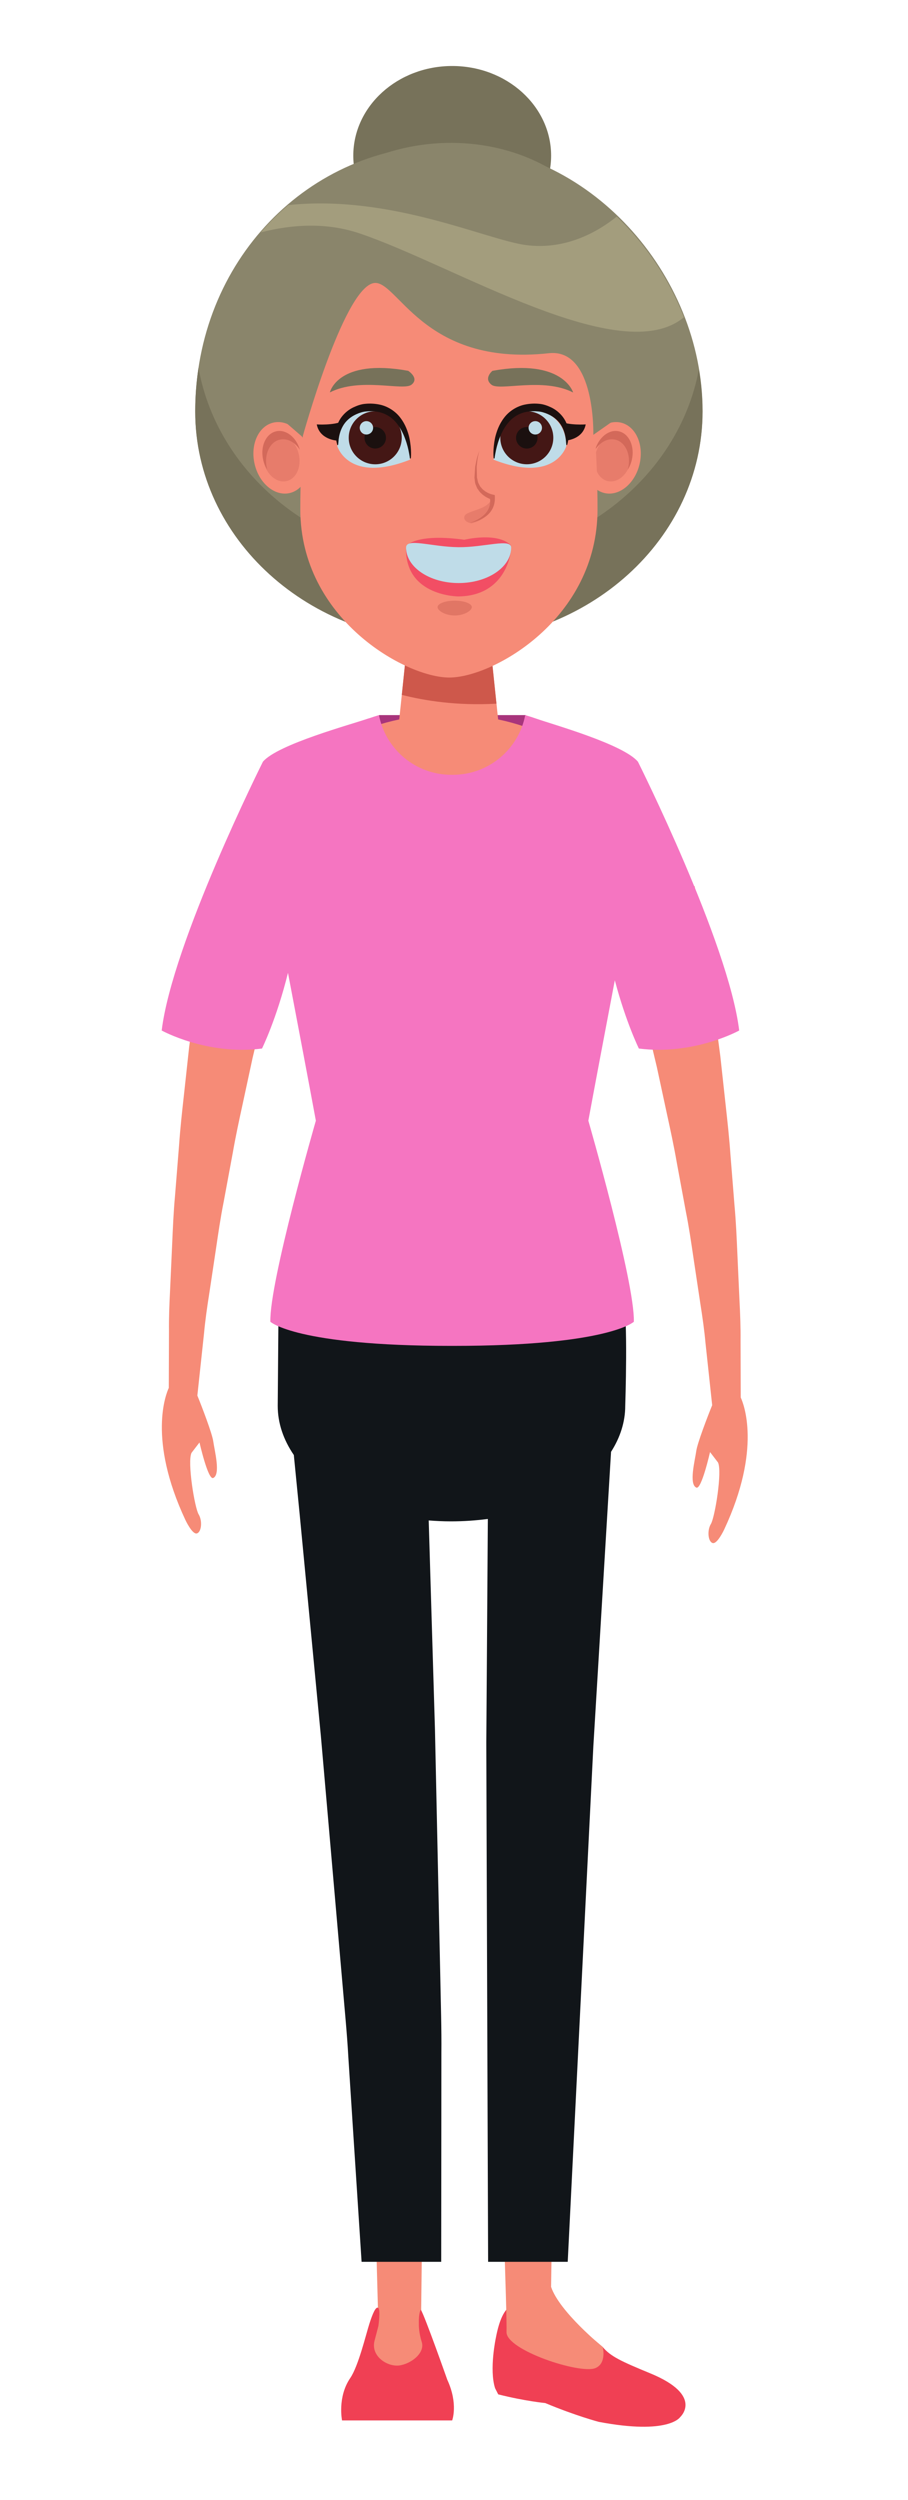 <?xml version="1.0" encoding="UTF-8" standalone="no"?>
<svg
   xmlns:dc="http://purl.org/dc/elements/1.1/"
   xmlns:cc="http://creativecommons.org/ns#"
   xmlns:rdf="http://www.w3.org/1999/02/22-rdf-syntax-ns#"
   xmlns:svg="http://www.w3.org/2000/svg"
   xmlns="http://www.w3.org/2000/svg"
   xmlns:sodipodi="http://sodipodi.sourceforge.net/DTD/sodipodi-0.dtd"
   xmlns:inkscape="http://www.inkscape.org/namespaces/inkscape"
   version="1.1"
   id="svg450"
   xml:space="preserve"
   width="1200"
   height="3304"
   viewBox="0 0 1200 3304"
   sodipodi:docname="02. vrouw.svg"
   inkscape:version="1.0.1 (c497b03c, 2020-09-10)"><defs
     id="defs454" /><sodipodi:namedview
     pagecolor="#ffffff"
     bordercolor="#666666"
     borderopacity="1"
     objecttolerance="10"
     gridtolerance="10"
     guidetolerance="10"
     inkscape:pageopacity="0"
     inkscape:pageshadow="2"
     inkscape:window-width="1866"
     inkscape:window-height="1157"
     id="namedview452"
     showgrid="false"
     inkscape:zoom="0.21572749"
     inkscape:cx="985.16671"
     inkscape:cy="1652"
     inkscape:window-x="0"
     inkscape:window-y="23"
     inkscape:window-maximized="0"
     inkscape:current-layer="g458" /><g
     id="g458"
     inkscape:groupmode="layer"
     inkscape:label="ink_ext_XXXXXX"
     transform="matrix(1.333,0,0,-1.333,0,3304)"><g
       id="g460"
       transform="matrix(0.12,0,0,0.12,-151.815,-186.335)"><path
         d="m 2659.61,10741.6 c 0.51,119.4 0.91,280.5 1.56,471 -1.22,105 3.05,218.1 9.19,337.5 5.49,119.8 11.15,246 17.07,376.7 5.66,130.9 11.15,266.2 23.78,402.7 11.15,137 22.16,276.2 33.23,415.3 9.61,139.7 24.95,278.5 40.13,415 14.85,136.8 29.62,271.4 43.73,401.7 17.07,130.1 33.62,255.8 49.3,374.9 15.84,119.3 30.35,232.1 47.25,335.9 31.43,207.6 58.91,381.3 81.41,504.7 21.74,120.8 34.28,189.9 34.28,189.9 l 657.97,-159.7 c 0,0 -18.86,-65.5 -52.08,-180.2 -32.83,-112.2 -76.55,-276.5 -128.07,-474.9 -26.99,-99 -52.28,-207.1 -79.9,-321.4 -27.4,-114.5 -55.96,-235.1 -85.74,-360 -27,-125.5 -55.05,-255.2 -83.44,-387 -28.73,-131.8 -57.69,-266 -81.13,-400.9 -25.03,-134.9 -49.98,-269.8 -74.68,-402.5 -26.5,-132.6 -45.45,-264 -64.14,-391.1 -19.12,-127.3 -37.58,-250.4 -55.13,-367 -18.49,-116.9 -34.14,-227.2 -43.33,-329.6 -23.29,-216.6 -42.41,-394.2 -55.21,-514.2 37.23,-91.3 122.55,-313.8 131.42,-378.5 10.84,-77.8 62.84,-274.6 -0.56,-302.6 -42.59,-18.7 -113.22,293.5 -113.22,293.5 l -65.8,-85.7 c -36.35,-74 26,-454.3 58.83,-508.3 32.8,-54.1 23.3,-147.2 -14.88,-157.6 -38.12,-10.1 -94.73,111.4 -94.73,111.4 -313.48,669.9 -159.1,1043.8 -137.11,1091"
         style="fill:#f68b77;fill-opacity:1;fill-rule:nonzero;stroke:none"
         id="path694" /><path
         d="m 4457.99,3058.2 -92.97,-82.3 -103.35,-298.7 350.07,-128.5 185.59,299.8 -75.5,187.8 -263.84,21.9"
         style="fill:#f68b77;fill-opacity:1;fill-rule:nonzero;stroke:none"
         id="path696" /><path
         d="m 4368.41,3847.4 24.35,-901.6 h 350.06 l 10.59,901.6 h -385"
         style="fill:#f68b77;fill-opacity:1;fill-rule:nonzero;stroke:none"
         id="path698" /><path
         d="m 4391.53,2991.8 c 0,0 18.55,131.9 -0.99,148.6 -19.6,16.6 -46.83,-46.1 -74.07,-131.9 -27.57,-86 -90.24,-348.4 -157.43,-446.8 -107.82,-158.3 -67.87,-350.5 -67.87,-350.5 h 909.78 c 0,0 51.78,136.9 -40.45,336.4 0,0 -185.68,527.1 -218.47,578.4 0,0 -18.89,-20.2 -16.33,-118.3 0,0 -2.56,-66.3 23.95,-148.5 26.4,-82.2 -69.06,-169.5 -172.39,-191.8 -103.51,-22.2 -251.92,71 -217.55,202.4 21.07,80.5 31.82,122 31.82,122"
         style="fill:#f04054;fill-opacity:1;fill-rule:nonzero;stroke:none"
         id="path700" /><path
         d="m 6212.3,2199.3 c 0,0 -189.11,49.4 -442.03,155.3 0,0 -167.13,15.9 -388.99,71.9 l -26,51.3 c -49.3,155.1 6.57,415.8 6.57,415.8 61.93,329.4 179.02,264.7 179.02,264.7 162.21,-114 259.41,-127.5 259.41,-127.5 98.71,69.3 158.25,28.1 158.25,28.1 l 286.43,-241.2 c 63.41,-77.6 156.54,-120.2 391,-216.8 448.21,-184.1 248.29,-362.7 248.29,-362.7 0,0 -93.71,-148.6 -671.95,-38.9"
         style="fill:#f04054;fill-opacity:1;fill-rule:nonzero;stroke:none"
         id="path702" /><path
         d="m 5818.09,3314.8 8.05,500.1 H 5426.4 c 15.76,-461 26.03,-809 23.64,-872.8 -6.14,-149.3 606.46,-350.8 734.04,-298.7 95.5,39.4 60.88,174.3 60.88,174.3 0,0 -357.89,290.3 -426.87,497.1"
         style="fill:#f68b77;fill-opacity:1;fill-rule:nonzero;stroke:none"
         id="path704" /><g
         id="g706"
         transform="scale(1.329)"><path
           d="m 4378.08,15742.4 c 0,-308.1 -275.43,-557.9 -615.03,-557.9 -339.54,0 -614.84,249.8 -614.84,557.9 0,307.9 275.3,557.6 614.84,557.6 339.6,0 615.03,-249.7 615.03,-557.6"
           style="fill:#77725a;fill-opacity:1;fill-rule:nonzero;stroke:none"
           id="path708" /></g><g
         id="g710"
         transform="scale(1.289)"><path
           d="m 5484.94,14593 c 0,-815 -727.91,-1475.6 -1626.05,-1475.6 -897.96,0 -1625.88,660.6 -1625.88,1475.6 0,963.9 727.92,1707 1625.88,1707 898.14,0 1626.05,-829.6 1626.05,-1707"
           style="fill:#8a856b;fill-opacity:1;fill-rule:nonzero;stroke:none"
           id="path712" /></g><g
         id="g714"
         transform="scale(1.176)"><path
           d="m 4229,14943.6 c -886.14,0 -1621.32,587.4 -1758.57,1356.4 -15.36,-99.7 -23.25,-202.3 -23.25,-307.3 0,-893.2 797.73,-1617.2 1781.82,-1617.2 984.27,0 1782,724 1782,1617.2 0,99.6 -8.74,198.7 -25.27,296.4 C 5843.32,15525.4 5111.06,14943.6 4229,14943.6"
           style="fill:#77725a;fill-opacity:1;fill-rule:nonzero;stroke:none"
           id="path716" /></g><path
         d="m 7385.1,10662.1 c -0.42,119.5 -0.99,280.6 -1.48,471.1 1.23,104.9 -3.04,217.9 -9.18,337.5 -5.4,119.8 -11.26,246 -17.07,376.7 -5.75,130.6 -11.23,266 -23.89,402.7 -10.99,137 -21.97,276.2 -33.23,415.3 -9.59,139.5 -24.84,278.3 -40.02,415 -14.85,136.8 -29.62,271.4 -43.81,401.7 -16.99,129.9 -33.66,255.8 -49.3,374.9 -15.84,119.1 -30.21,232 -47.11,335.9 -31.49,207.5 -59.05,381.3 -81.53,504.5 -21.76,121 -34.39,190 -34.39,190 l -657.83,-159.6 c 0,0 18.97,-65.6 52.2,-180.3 32.74,-112.1 76.38,-276.3 127.98,-475.1 26.99,-98.8 52.34,-207.1 79.9,-321.2 27.23,-114.6 56.05,-235.2 85.83,-360 27,-125.6 54.88,-255.2 83.27,-386.9 28.81,-132 57.77,-266.1 81.16,-400.9 24.91,-134.9 49.95,-269.9 74.55,-402.6 26.66,-132.7 45.55,-264 64.32,-391.3 19.12,-127.1 37.58,-250.2 55.13,-366.8 18.46,-116.8 34.14,-227.3 43.24,-329.7 23.3,-216.4 42.41,-394 55.3,-514.3 -37.24,-91.1 -122.58,-313.7 -131.42,-378.1 -10.84,-78.2 -62.84,-274.9 0.65,-302.8 42.5,-18.9 113.05,293.6 113.05,293.6 l 65.71,-85.8 c 36.61,-73.9 -25.83,-454.3 -58.74,-508.4 -32.66,-54 -23.3,-147 14.93,-157.4 38.15,-10.4 94.84,111.4 94.84,111.4 313.4,669.9 159,1043.8 136.94,1090.9"
         style="fill:#f68b77;fill-opacity:1;fill-rule:nonzero;stroke:none"
         id="path718" /><g
         id="g720"
         transform="scale(1)"><path
           d="m 5609.99,15809 h -1231.6 l 17.71,491 h 1213.89 v -491"
           style="fill:#a8347c;fill-opacity:1;fill-rule:nonzero;stroke:none"
           id="path722" /></g><path
         d="M 6413.56,11470.2 H 3566.75 l -7.14,-877.1 c 0,-142.7 47.51,-280.7 133.07,-405.9 14.11,-143.9 30.21,-306.8 47.85,-485.7 32.97,-343.8 71.29,-744.7 112.48,-1174.3 20.42,-214.8 41.67,-436.9 63.26,-662.6 19.61,-225.5 39.69,-454.7 59.71,-684 39.89,-458.4 79.91,-916.8 117.23,-1346.7 18.15,-214.8 39.15,-423.6 49.73,-618.6 12.57,-196 24.69,-381.2 35.61,-552.3 44.47,-684.9 74.08,-1141.5 74.08,-1141.5 h 657.8 c 0,0 0.43,464.9 1.08,1162.2 0.09,174.6 0.09,363.8 0.35,563.7 2.1,201.1 -5.1,409.3 -8.96,626.1 -9.42,433.3 -19.26,895.4 -29.28,1357.6 -4.95,231.1 -9.93,462.2 -14.84,689.7 -6.92,227.4 -13.55,451.2 -20.03,667.6 -11.41,381.8 -22.16,741 -31.66,1058.1 59.31,-4.5 119.62,-7.6 182.03,-7.6 106.59,0 209.05,7.1 306.6,20.1 -0.18,-14 -0.18,-27.5 -0.34,-41.8 -2.36,-337.9 -5.15,-732.1 -7.86,-1154.6 -1.56,-211.4 -2.87,-429.5 -4.52,-651.5 0.74,-222.5 1.39,-448.6 2.13,-674.7 6.32,-1807.4 12.8,-3614.9 12.8,-3614.9 h 657.75 c 0,0 89.16,1795.3 178.42,3590.8 11.26,224.2 22.33,448.4 33.31,669.1 13.4,221.4 26.51,439.4 39.23,650.2 25.26,421.8 48.82,815.3 69.15,1152.8 14.54,242.5 27.34,455.1 37.84,629.1 75.64,118.3 117.23,246.9 117.23,379.6 0,0 25.09,756.9 -17.3,877.1"
         style="fill:#111519;fill-opacity:1;fill-rule:nonzero;stroke:none"
         id="path724" /><g
         id="g726"
         transform="scale(1.031)"><path
           d="m 5218.89,15775.2 -54.73,524.8 h -682.77 l -54.98,-524.8 c -578.46,-120.9 -1001.12,-498.6 -1001.12,-946.6 0,-545.2 625.64,-987.3 1397.38,-987.3 771.78,0 1397.44,442.1 1397.44,987.3 0,448 -422.52,825.7 -1001.22,946.6"
           style="fill:#f68b77;fill-opacity:1;fill-rule:nonzero;stroke:none"
           id="path728" /></g><g
         id="g730"
         transform="scale(1.029)"><path
           d="m 4455.71,16003.1 c 179.45,-46.1 441.23,-88.7 759.86,-70.7 l -38.48,367.6 h -690.53 l -30.85,-296.9"
           style="fill:#ce584b;fill-opacity:1;fill-rule:nonzero;stroke:none"
           id="path732" /></g><g
         id="g734"
         transform="scale(1)"><path
           d="m 6535.79,15914.9 c -121.93,144.3 -695.29,305.5 -833.8,353.7 l -1.65,0.5 c -31.3,11 -63.2,21.4 -95.76,30.9 -54.13,-281 -301.19,-493.2 -598.06,-493.2 -1.79,0 -10.4,0 -12.45,0 -296.67,0 -543.75,212.2 -597.97,493.2 -27.95,-8.3 -55.1,-17.4 -82.32,-26.6 -1.31,-0.3 -2.47,-0.2 -3.95,-0.8 -138.49,-48.4 -750.54,-213.4 -872.49,-357.7 0,0 -748.35,-1494 -836.35,-2220.7 0,0 374.11,-207.5 828.87,-148.9 0,0 119.33,240.8 214.53,625.1 83.57,-438.8 173.12,-911.1 230.34,-1221.2 0,0 -384.67,-1332.5 -375.89,-1661.2 0,0 211.58,-199.3 1491.79,-199.3 3.1,0 6.23,0 9.41,0 3.3,0 6.65,0 10.01,0 1280.39,0 1491.96,199.3 1491.96,199.3 8.62,328.7 -375.97,1661.2 -375.97,1661.2 54.6,295.8 138.5,739 218.71,1160 91.89,-348.2 198.68,-563.9 198.68,-563.9 454.76,-58.6 828.95,148.9 828.95,148.9 -88.23,726.7 -836.59,2220.7 -836.59,2220.7"
           style="fill:#f575c1;fill-opacity:1;fill-rule:nonzero;stroke:none"
           id="path736" /></g><g
         id="g738"
         transform="scale(1.15)"><path
           d="m 5308.66,16067.3 c -32.67,-139.7 27.4,-273.2 134.09,-298.1 106.52,-24.9 219.57,68 252.21,207.8 32.59,139.7 -27.37,273 -134.07,298.1 -106.67,24.9 -219.64,-68.1 -252.23,-207.8"
           style="fill:#f68b77;fill-opacity:1;fill-rule:nonzero;stroke:none"
           id="path740" /></g><g
         id="g742"
         transform="scale(1.142)"><path
           d="m 5527.2,15963.6 c -7.68,0 -15.38,0.8 -23.03,2.6 -37.99,8.9 -66.93,38.8 -81.99,78.9 -1.42,38.4 -3.16,78.1 -5.23,118.6 19.63,80.2 79.81,136.3 141.63,136.3 7.66,0 15.37,-0.9 23.01,-2.7 69.73,-16.3 109.02,-103.7 87.75,-195 -18.98,-81.6 -79.72,-138.7 -142.14,-138.7"
           style="fill:#e77c6b;fill-opacity:1;fill-rule:nonzero;stroke:none"
           id="path744" /></g><g
         id="g746"
         transform="scale(1.145)"><path
           d="m 5637.22,16017.2 c 22.65,96.6 -18.78,188.8 -92.69,206 -53.89,12.7 -109.95,-18.1 -145.07,-73.1 25.61,90.6 100.7,149.9 171.66,133.3 73.91,-17.2 115.46,-109.7 92.82,-206.3 -6.08,-26.2 -16.28,-50.1 -29.44,-70.6 0.98,3.5 1.93,7.1 2.72,10.7"
           style="fill:#d3695a;fill-opacity:1;fill-rule:nonzero;stroke:none"
           id="path748" /></g><g
         id="g750"
         transform="scale(1.15)"><path
           d="m 3315.79,16067.3 c 32.66,-139.7 -27.38,-273.2 -134.15,-298.1 -106.59,-24.9 -219.42,68 -252.16,207.8 -32.67,139.7 27.32,273 134,298.1 106.77,24.9 219.65,-68.1 252.31,-207.8"
           style="fill:#f68b77;fill-opacity:1;fill-rule:nonzero;stroke:none"
           id="path752" /></g><g
         id="g754"
         transform="scale(1.142)"><path
           d="m 3158.44,15963.6 c -62.34,0 -122.98,57.1 -142.1,138.7 -21.34,91.3 17.93,178.7 87.84,195 7.64,1.8 15.33,2.7 23,2.7 62.41,0 123.1,-57.2 142.02,-138.7 21.57,-91.4 -17.66,-178.8 -87.76,-195.1 -7.64,-1.8 -15.33,-2.6 -23,-2.6"
           style="fill:#e77c6b;fill-opacity:1;fill-rule:nonzero;stroke:none"
           id="path756" /></g><g
         id="g758"
         transform="scale(1.145)"><path
           d="m 3030.85,16017.2 c -22.57,96.6 18.94,188.8 92.82,206 53.69,12.7 109.83,-18.1 145.02,-73.1 -25.52,90.6 -100.57,149.9 -171.76,133.3 -73.88,-17.2 -115.46,-109.7 -92.82,-206.3 6.11,-26.2 16.5,-50.1 29.62,-70.6 -1.13,3.5 -2.09,7.1 -2.88,10.7"
           style="fill:#d3695a;fill-opacity:1;fill-rule:nonzero;stroke:none"
           id="path760" /></g><g
         id="g762"
         transform="scale(1.289)"><path
           d="m 4811.4,13964.4 c 0,-701.7 -669.13,-1078.2 -950.24,-1078.2 -281.06,0 -954.81,376.5 -954.81,1078.2 0,701.9 115.19,2335.6 952.54,2335.6 837.51,0 952.51,-1633.7 952.51,-2335.6"
           style="fill:#f68b77;fill-opacity:1;fill-rule:nonzero;stroke:none"
           id="path764" /></g><g
         id="g766"
         transform="scale(1.11)"><path
           d="m 4649.18,16111.8 c 0,0 -65.39,9.4 -52.25,53.2 13.38,43.7 185.89,46.4 200.87,135 0,0 39.19,-140 -148.62,-188.2"
           style="fill:#e77c6b;fill-opacity:1;fill-rule:nonzero;stroke:none"
           id="path768" /></g><g
         id="g770"
         transform="scale(1.181)"><path
           d="m 3926.9,16210.3 c 0,0 81.03,-52.3 22.51,-97.4 -58.36,-44.7 -359.32,54.1 -570.57,-53.7 0,0 53.87,240.8 548.06,151.1"
           style="fill:#77725a;fill-opacity:1;fill-rule:nonzero;stroke:none"
           id="path772" /></g><g
         id="g774"
         transform="scale(1.181)"><path
           d="m 4516.17,16210.2 c 0,0 -64.42,-52.6 -6.04,-97.7 58.35,-44.8 359.38,54 570.6,-53.8 0,0 -70.45,241.3 -564.56,151.5"
           style="fill:#77725a;fill-opacity:1;fill-rule:nonzero;stroke:none"
           id="path776" /></g><g
         id="g778"
         transform="scale(1.155)"><path
           d="m 3701.4,16291.2 c 0,0 -192.93,-36.2 -192.93,-255.6 0,0 78.89,-268.9 519.36,-96.2 0,0 7.09,360.6 -326.43,351.8"
           style="fill:#bfdce8;fill-opacity:1;fill-rule:nonzero;stroke:none"
           id="path780" /></g><g
         id="g782"
         transform="scale(1.154)"><path
           d="m 3972.53,16110.2 c 0,-104.9 -85.04,-189.8 -189.8,-189.8 -104.82,0 -189.79,84.9 -189.79,189.8 0,104.8 84.97,189.8 189.79,189.8 104.76,0 189.8,-85 189.8,-189.8"
           style="fill:#441715;fill-opacity:1;fill-rule:nonzero;stroke:none"
           id="path784" /></g><g
         id="g786"
         transform="scale(1.146)"><path
           d="m 3886.6,16222.5 c 0,-42.7 -34.66,-77.4 -77.48,-77.4 -42.81,0 -77.47,34.7 -77.47,77.4 0,42.8 34.66,77.5 77.47,77.5 42.82,0 77.48,-34.7 77.48,-77.5"
           style="fill:#1b100f;fill-opacity:1;fill-rule:nonzero;stroke:none"
           id="path788" /></g><g
         id="g790"
         transform="scale(1.149)"><path
           d="m 3783.99,16251.8 c 0,-26.5 -21.71,-48.1 -48.13,-48.1 -26.63,0 -48.13,21.6 -48.13,48.1 0,26.6 21.5,48.2 48.13,48.2 26.42,0 48.13,-21.6 48.13,-48.2"
           style="fill:#bfdce8;fill-opacity:1;fill-rule:nonzero;stroke:none"
           id="path792" /></g><g
         id="g794"
         transform="scale(1.158)"><path
           d="m 4016.81,15909.6 c 0,0 -1.52,14.2 -6.47,38.8 -4.42,24.4 -12.38,59.4 -27.23,98.7 -14.17,39.2 -35.65,83.5 -68.6,120.7 -32.71,37.4 -78.52,64.1 -129.84,72.3 -25.5,4.3 -52.05,5.4 -78.29,2.4 -23,-1.4 -48.78,-9.5 -70.46,-19.4 -44.65,-19.4 -78.1,-51 -97.07,-85.1 -19.36,-34 -26.62,-68.7 -29.88,-92.9 -2.29,-24.9 -3.59,-39.1 -3.59,-39.1 l -0.02,-0.3 c -0.18,-1.9 -1.87,-3.4 -3.81,-3.2 -1.55,0.1 -2.76,1.3 -3.11,2.7 0,0 -0.85,3.6 -2.48,10.3 -1.94,6.7 -3.88,16.6 -5.3,29.6 -2.83,25.7 -4.85,64.9 12.19,109.8 16.76,44.5 56.37,90.4 110.24,116.3 27.13,12.6 55,23.5 88.65,25.9 30.09,2.9 61.69,1.3 92.73,-4.5 62.65,-11.1 120.33,-49.1 155.01,-96 35.7,-46.6 53.25,-97.6 63.45,-140.8 18.36,-87.6 10.86,-146.2 10.86,-146.2 -0.17,-1.9 -1.89,-3.3 -3.84,-3.1 -1.64,0.1 -2.92,1.6 -3.14,3.1"
           style="fill:#1b100f;fill-opacity:1;fill-rule:nonzero;stroke:none"
           id="path796" /></g><g
         id="g798"
         transform="scale(1.155)"><path
           d="m 4952.77,16291.2 c 0,0 193.16,-36.2 193.16,-255.6 0,0 -79.04,-268.9 -519.43,-96.2 0,0 -7.12,360.6 326.27,351.8"
           style="fill:#bfdce8;fill-opacity:1;fill-rule:nonzero;stroke:none"
           id="path800" /></g><g
         id="g802"
         transform="scale(1.154)"><path
           d="m 4678.12,16110.3 c 0,-104.8 85.05,-189.7 189.82,-189.7 104.75,0 189.72,84.9 189.72,189.7 0,104.8 -84.97,189.7 -189.72,189.7 -104.77,0 -189.82,-84.9 -189.82,-189.7"
           style="fill:#441715;fill-opacity:1;fill-rule:nonzero;stroke:none"
           id="path804" /></g><g
         id="g806"
         transform="scale(1.146)"><path
           d="m 4824.28,16222.5 c 0,-42.8 34.74,-77.6 77.57,-77.6 42.72,0 77.46,34.8 77.46,77.6 0,42.6 -34.74,77.5 -77.46,77.5 -42.83,0 -77.57,-34.9 -77.57,-77.5"
           style="fill:#1b100f;fill-opacity:1;fill-rule:nonzero;stroke:none"
           id="path808" /></g><g
         id="g810"
         transform="scale(1.149)"><path
           d="m 4901.84,16251.9 c 0,-26.6 21.71,-48.2 48.2,-48.2 26.5,0 48.13,21.6 48.13,48.2 0,26.6 -21.63,48.1 -48.13,48.1 -26.49,0 -48.2,-21.5 -48.2,-48.1"
           style="fill:#bfdce8;fill-opacity:1;fill-rule:nonzero;stroke:none"
           id="path812" /></g><g
         id="g814"
         transform="scale(1.158)"><path
           d="m 4614.36,15909.6 c 0,0 -7.54,58.6 10.78,146.2 10.18,43.2 27.72,94.2 63.44,140.9 34.67,46.9 92.37,84.9 155.04,95.9 31.04,5.8 62.64,7.4 92.74,4.5 33.65,-2.4 61.52,-13.4 88.65,-25.9 53.84,-25.9 93.48,-71.8 110.29,-116.3 17.02,-44.9 15.04,-84.1 12.24,-109.8 -1.43,-12.9 -3.37,-22.9 -5.29,-29.6 -1.62,-6.7 -2.48,-10.3 -2.48,-10.3 -0.44,-1.9 -2.36,-3 -4.25,-2.6 -1.48,0.4 -2.53,1.7 -2.66,3.1 l -0.02,0.3 c 0,0 -1.3,14.2 -3.61,39.1 -3.3,24.2 -10.54,58.9 -29.93,92.9 -19,34.1 -52.45,65.7 -97.13,85.1 -21.66,9.8 -47.47,17.9 -70.45,19.4 -26.27,3 -52.79,1.9 -78.32,-2.4 -51.33,-8.2 -97.15,-34.8 -129.85,-72.3 -32.96,-37.2 -54.41,-81.5 -68.6,-120.7 -14.81,-39.3 -22.78,-74.3 -27.18,-98.7 -4.91,-24.6 -6.44,-38.8 -6.44,-38.8 -0.19,-1.9 -1.93,-3.3 -3.85,-3.1 -1.64,0.2 -2.92,1.6 -3.12,3.1"
           style="fill:#1b100f;fill-opacity:1;fill-rule:nonzero;stroke:none"
           id="path816" /></g><g
         id="g818"
         transform="scale(1.058)"><path
           d="m 4746.66,16184.3 c -74,0 -133.8,37.6 -133.8,65.4 0,27.8 59.8,50.3 133.8,50.3 73.8,0 133.61,-22.5 133.61,-50.3 0,-27.8 -59.81,-65.4 -133.61,-65.4"
           style="fill:#e17665;fill-opacity:1;fill-rule:nonzero;stroke:none"
           id="path820" /></g><g
         id="g822"
         transform="scale(1.093)"><path
           d="m 4248.58,16207.3 c 0,0 86.85,77.3 418.63,31.2 0,0 250.55,61.5 353.02,-42.4 0,0 -479.64,-112.1 -771.65,11.2"
           style="fill:#f24e64;fill-opacity:1;fill-rule:nonzero;stroke:none"
           id="path824" /></g><g
         id="g826"
         transform="scale(1.084)"><path
           d="m 5060.73,16285.9 c 0,0 -30.57,-340 -399.53,-344.6 0,0 -399.52,0 -399.52,358.7 l 799.05,-14.1"
           style="fill:#f24e64;fill-opacity:1;fill-rule:nonzero;stroke:none"
           id="path828" /></g><g
         id="g830"
         transform="scale(1.09)"><path
           d="m 5035.23,16223.8 c 0,-148.3 -178.36,-268.8 -398.29,-268.8 -220.05,0 -398.32,120.5 -398.32,268.8 0,76.2 194.37,4.9 398.32,3 194.17,-1.7 398.29,69.4 398.29,-3"
           style="fill:#bfdce8;fill-opacity:1;fill-rule:nonzero;stroke:none"
           id="path832" /></g><g
         id="g834"
         transform="scale(1.134)"><path
           d="m 4538.16,15775.1 c 43.84,13 85.33,35.8 114.71,68.1 7,8.4 13.47,16.9 18.42,26.4 5,9.2 9.19,18.9 11.49,29 2.84,9.9 4,20.1 4.01,30.5 0.99,10.1 -1.82,20.7 -2.35,30.8 v 0.1 l 14.38,-16.1 c -10.02,3.2 -17.97,6.1 -26.25,10.4 -8.18,4 -16.24,8 -23.61,13.4 -7.61,5 -15.16,9.9 -21.59,16.5 -6.33,6.6 -14.15,11.5 -19,19.5 l -15.9,22.1 -10.42,25.1 c -7.75,16.4 -6.4,35 -9.74,52.1 l 3.24,50.6 1.68,24.9 c 0.18,8.3 2.96,16.7 4.32,25 3.69,16.5 6.05,33.3 10.84,49.3 5.4,15.9 9.57,32 16.56,47.2 -5.57,-15.7 -8.2,-32.2 -12.04,-48.3 -3.24,-16.3 -3.99,-32.8 -6.12,-49 -0.56,-8.2 -2.54,-16 -1.96,-24.5 l 0.62,-24.9 1.39,-49.2 c 4.74,-15 4.58,-31.4 12.77,-44.6 l 10.52,-20.2 14.98,-17 c 4.26,-6.2 11.66,-9.7 17.21,-14.6 5.64,-5 12.47,-8.5 19.22,-12.1 12.8,-7.4 28.49,-12.4 41.38,-15.5 l 13.31,-3.1 1.1,-12.9 0.03,-0.1 c -0.76,-12.8 0.54,-25.3 -2.22,-37.9 -1.77,-12.6 -4.94,-24.8 -10.01,-36.6 -4.49,-11.7 -11.09,-22.6 -18.37,-32.6 -7.25,-10.1 -15.91,-18.8 -24.87,-26.9 -37.29,-31.1 -82.46,-47.8 -127.73,-54.9"
           style="fill:#d3695a;fill-opacity:1;fill-rule:nonzero;stroke:none"
           id="path836" /></g><g
         id="g838"
         transform="scale(1.31)"><path
           d="m 2873.9,14196.5 c 0,0 253.83,922.2 444.45,970 150.59,37.7 305.13,-529 1109.01,-441.5 294.61,32.1 280.46,-514.7 280.46,-514.7 l 113.33,79.4 c 0,0 265.54,756.3 -1.76,1213.9 -465.54,796.4 -1727.78,679.1 -2060.75,-57.5 -180.22,-398.3 -24.99,-956.5 6.75,-1155.8 l 108.51,-93.8"
           style="fill:#8a856b;fill-opacity:1;fill-rule:nonzero;stroke:none"
           id="path840" /></g><g
         id="g842"
         transform="scale(1.149)"><path
           d="m 3521.83,16160.3 c 0,0 -121.78,6.5 -143.06,116.1 0,0 122.11,-8.5 187.54,23.6 0,0 -55.99,-95.8 -44.48,-139.7"
           style="fill:#1b100f;fill-opacity:1;fill-rule:nonzero;stroke:none"
           id="path844" /></g><g
         id="g846"
         transform="scale(1.149)"><path
           d="m 5169.73,16160.4 c 0,0 121.76,6.4 142.95,116.1 0,0 -121.97,-8.7 -187.43,23.5 0,0 56.04,-95.8 44.48,-139.6"
           style="fill:#1b100f;fill-opacity:1;fill-rule:nonzero;stroke:none"
           id="path848" /></g><g
         id="g850"
         transform="scale(1.264)"><path
           d="m 5471.32,15496.1 c -96.76,248.1 -248.35,474.7 -439.21,658 -111.87,-90.7 -324.74,-221.2 -592.5,-186.5 -258.92,33.8 -885.48,332.4 -1554.43,261.4 -64.44,-54.6 -124.78,-114.3 -180.65,-178.6 206.88,53.4 430.96,66.6 647.2,-6.5 623.82,-211 1710.42,-890.2 2119.59,-547.8"
           style="fill:#a39d7d;fill-opacity:1;fill-rule:nonzero;stroke:none"
           id="path852" /></g></g></g></svg>
